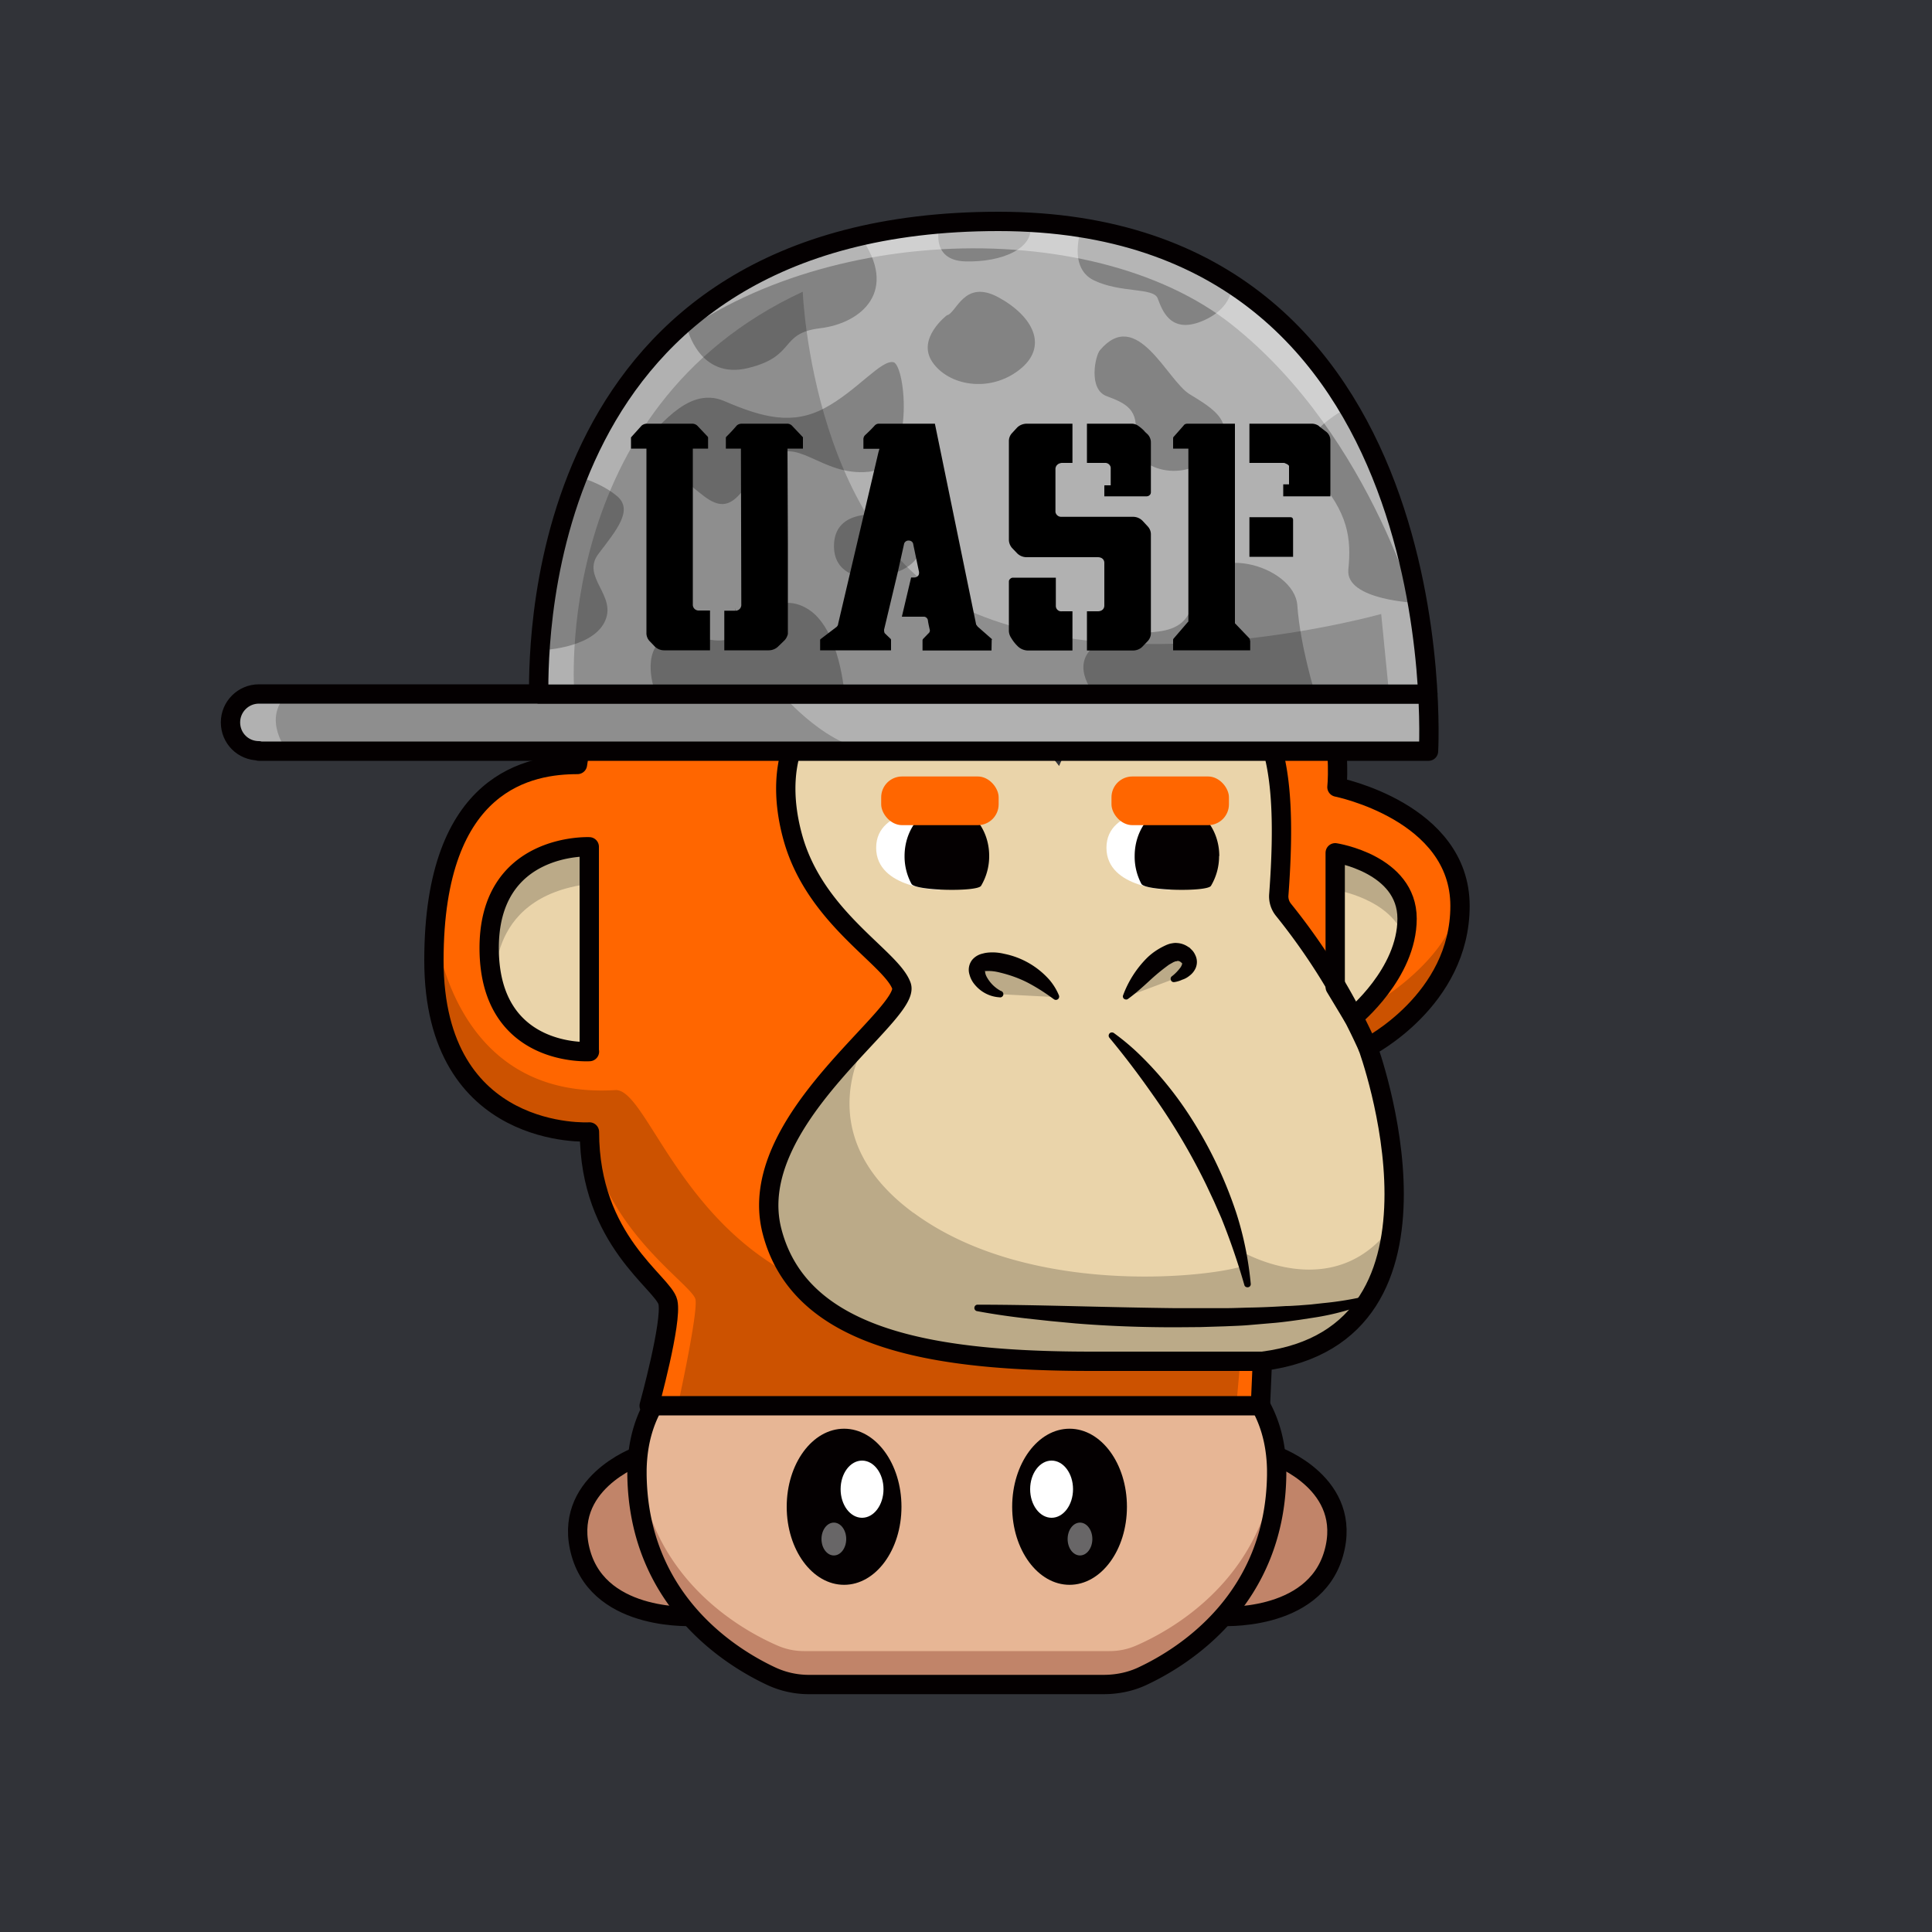 <svg id="a" xmlns="http://www.w3.org/2000/svg" viewBox="0 0 1000 1000"><defs><style>.d{opacity:.4}.d,.g,.h,.j,.k,.l,.m,.o,.q{stroke-width:0}.d,.h,.o{isolation:isolate}.d,.l{fill:#fff}.h,.o{opacity:.2}.r{fill:none}.j{fill:#ead4aa}.k{fill:#c18469}.m{fill:#f60}.r{stroke:#040001;stroke-linecap:round;stroke-linejoin:round;stroke-width:10px}.o,.q{fill:#040001}</style></defs><path id="b" d="M0 0h1000v1000H0V0Z" style="fill:#313338;stroke-width:0"/><g id="c"><path d="M-62.5-12.2h1000v1000h-1000v-1000Z" style="fill:none;stroke-width:0"/><path class="k" d="M360 836.6s-49 3.5-59.3-32.5 27.8-50.3 27.8-50.3 5.5 45.9 31.5 82.8Z"/><path class="r" d="M360 836.6s-49 3.5-59.3-32.5 29.4-50.3 29.4-50.3 3.9 45.9 30 82.8h-.1Z"/><path class="k" d="M631 836.6s49 3.5 59.3-32.5-27.8-50.3-27.8-50.3-5.5 45.9-31.5 82.8Z"/><path class="r" d="M631 836.6s49 3.5 59.3-32.5-29.4-50.3-29.4-50.3-3.9 45.9-30 82.8h.1Z"/><path d="M660.8 762.3v-1.6c-1.1-59.9-60.5-78.6-132.8-78.6h-65.4c-72.3 0-131.8 18.7-132.9 78.6v2.6c.8 68.5 53.7 97.6 73.1 106a35 35 0 0 0 13.5 2.7h158c4.6 0 9.2-1 13.5-2.7 19.4-8.4 72.2-37.4 73-106v-1Z" style="fill:#e7b695;stroke-width:0"/><path class="k" d="M587.7 851.9a34 34 0 0 1-13.5 2.7h-158a34 34 0 0 1-13.4-2.7c-18.6-8-68-35-72.7-97.7-.2 2.1-.4 4.3-.4 6.5v2.6c.8 68.5 53.7 97.5 73.1 106 4.3 1.8 8.8 2.7 13.5 2.7h158c4.6 0 9.2-1 13.5-2.7 19.4-8.4 72.2-37.5 73-106v-2.6c0-2.2-.1-4.3-.3-6.5-4.8 62.6-54.2 89.7-72.8 97.7Z"/><ellipse class="q" cx="436.9" cy="779.9" rx="29.7" ry="40.4"/><ellipse class="l" cx="446.2" cy="770.8" rx="11.1" ry="14.8"/><ellipse class="d" cx="431.6" cy="796.6" rx="6.4" ry="8.5"/><ellipse class="q" cx="553.6" cy="779.9" rx="29.7" ry="40.4"/><ellipse class="l" cx="544.3" cy="770.8" rx="11.1" ry="14.8"/><ellipse class="d" cx="559" cy="796.6" rx="6.4" ry="8.5"/><path class="r" d="M660.8 762.3v-.7h0v-.9c-1.1-59.9-60.5-78.6-132.8-78.6h-65.4c-72.3 0-131.8 18.7-132.9 78.6v1h0v1.6h0c.8 64.5 47.6 94 69.3 104.2a46 46 0 0 0 20.2 4.4h152c7 0 14-1.4 20.3-4.4 21.7-10.2 68.5-39.7 69.3-104.2h0v-1h0Z"/><path class="j" d="M661.9 463.2c5.7-76.4-5.4-107.9-48.7-114.3-44.1-6.6-65 47.6-65 47.6s-38-52.6-86-47.2-63.4 42.6-51.8 84.3 51 62 56.3 76.7c5.1 14.7-81.9 69.7-67.2 127s86.7 67.3 165.9 67.3h88c109.2-13.9 54.7-162.5 54.7-162.5a328 328 0 0 0-43.7-71c-1.8-2.2-2.7-5-2.5-7.9Z"/><path class="l" d="M605.7 460.6s-33-.4-33-21.8 33-19.9 33-19.9v41.7Zm-119.2 0s-33-.4-33-21.8 33-19.9 33-19.9v41.7Z"/><path class="m" d="M755.7 468.9c0-48.8-63.7-61.6-63.7-61.6 2.6-24.4-6-219.8-185.6-219.8S298.9 395.7 298.9 395.7c-24 0-74.3 7.8-74.3 101.4S305 586 305 586c0 56.2 38.3 78 40.6 88.1s-9.7 53.5-9.7 53.5h316.5l1-23h-88.1c-79.2 0-151.2-10-165.9-67.3s72.3-112.3 67.1-127-44.6-34.9-56.2-76.7 3.8-79 51.8-84.3 84.4 31.3 84.4 31.3 22.5-38.3 66.6-31.7c43.3 6.4 54.4 37.8 48.7 114.3a11 11 0 0 0 2.5 7.9 328 328 0 0 1 43.7 71s47.6-24.4 47.6-73.1l.1-.1Z"/><path class="o" d="M708 521.5s38-20.5 46.5-50.7c0 0-.7 31-20.5 50.7-19.9 19.7-23 18.2-23 18.2l-5.7-3-3.6-7v-4.3l6.3-3.9ZM472.8 627.7c58.9 43.4 151.8 33.8 171 27.5l-2-7.9s48.3 29.3 79-13.2c0 0-2 15.6-6.3 26.6s-16.4 27.4-27 32.7a155 155 0 0 1-26.6 10c-2.3.5-13.3.7-13.3.7H642l-2 22.6H351s10.2-46.3 9-54-48.3-36.2-55-86.8c0 0-52.1 0-68.4-36.2s-12.1-74-12.1-74 6.2 94.2 94.4 88.5c15.5.5 31.8 65 91 96 0 0-20.7-24-9.4-54.3s51.1-72.6 51.1-72.6-37.7 51 21.1 94.4h.1Zm109.8-111.6s21.7-31.6 31.4-21.3c6.2 6.6-6.6 12-6.6 12m-60.8 9.3s-9.3-14-29-17.8c-19.7-3.9-11.6 13.5 0 16.3"/><path class="j" d="M305 544.3v-106s-52.5-2.4-51.8 53.5c.7 55.9 51.9 52.5 51.9 52.5h-.1Z"/><path class="o" d="M256.6 513s-7.3-48.7 48.5-55.5v-19.2s-25.6 1-38.6 14.6-18.4 38.7-10 60l.1.1Z"/><path class="j" d="M691.1 441.4v69.5l9.4 15.6s27.8-22.6 27.8-51-37.2-34.1-37.2-34.1Z"/><path class="o" d="M727 486.1c.9-3.5 1.3-7 1.3-10.6 0-28.4-37.2-34.1-37.2-34.1v19.2s29.5 4.5 36 25.5h-.1Z"/><path class="r" d="M652.5 727.6H336s12-43.5 9.7-53.6-40.6-31.8-40.6-88.1c0 0-80.5 4.9-80.5-88.8s50.4-101.4 74.3-101.4c0 0 27.9-208.3 207.5-208.3S694.6 383 692 407.4c0 0 63.7 12.7 63.7 61.5S708 542 708 542s54.5 148.7-54.6 162.6l-1 23h.1Z"/><path class="r" d="M708 542a328.4 328.4 0 0 0-43.6-71 11 11 0 0 1-2.5-7.8c5.7-76.5-5.4-107.9-48.7-114.3-44.1-6.6-66.6 31.6-66.6 31.6s-36.4-36.7-84.4-31.2-63.4 42.6-51.8 84.3 51 62 56.2 76.7-81.8 69.7-67 127 86.6 67.3 165.8 67.3h88M305 544.3v-106s-52.5-2.4-51.8 53.5c.7 55.9 51.9 52.5 51.9 52.5h-.1Z"/><path class="r" d="M691.1 441.4v69.5l9.4 15.6s27.8-22.6 27.8-51-37.2-34.1-37.2-34.1h0Z"/><path class="q" d="M631 443.1a30 30 0 0 1-4.2 15.4c-2 3.2-34 2.6-36-1a29.9 29.9 0 0 1-3.5-14.4c0-14.4 9.7-26.1 21.8-26.1s22 11.7 22 26.1h-.1Zm-119 0a30 30 0 0 1-4.2 15.4c-2 3.2-34 2.6-36-1a29.7 29.7 0 0 1-3.6-14.4c0-14.4 9.8-26.1 21.9-26.1s21.9 11.7 21.9 26v.1Zm69.3 72.1a53.8 53.8 0 0 1 12.2-19.2c3-3 6.6-5.3 10.5-7 .8-.3 1.6-.6 2.4-.7 1-.2 1.9-.3 2.8-.2 2 .1 4.1.8 5.8 2l.7.4.5.5 1 1c.6.7 1.1 1.5 1.5 2.4a8 8 0 0 1 .2 6.6 10 10 0 0 1-3.3 4.1c-1.1.9-2.4 1.6-3.7 2-1.3.6-2.6 1-3.9 1.2-1 .2-1.8-.3-2-1.2-.2-.7 0-1.4.6-1.8 1.8-1.4 3.3-3 4.6-4.8l.5-1 .2-.8-.2-.3-.3-.2-.6-.5-.3-.1-.2-.1h-.1a1 1 0 0 0-1 0l-.8.1-1 .4-2.3 1.3c-3.6 2.6-7 5.4-10.2 8.4-3.4 3.1-7 6.4-11 9.3-.7.6-1.8.4-2.4-.3-.3-.5-.4-1-.2-1.5Zm-36.1 1.8c-4.2-3.1-8.7-6-13.3-8.4-4.5-2.3-9.3-4-14.3-5.2-2.3-.6-4.6-.9-7-.8h-.4c-.2.1-.3 0-.2 0v-.3c-.1.2-.2.4-.1.6 0 .8.3 1.7.7 2.5a18 18 0 0 0 7.4 7.5h.1c.9.3 1.4 1.2 1.2 2.1-.3.9-1.1 1.4-2 1.2-5-.3-9.6-2.7-12.8-6.6a13.2 13.2 0 0 1-2.7-5.2 8.3 8.3 0 0 1 1.5-7.7c1.3-1.5 3-2.5 4.8-3l1.6-.4c3.3-.6 6.8-.4 10.1.4a42.4 42.4 0 0 1 23.5 13.6c2 2.4 3.6 5 4.8 7.9a1.7 1.7 0 0 1-2.6 2l-.3-.2Zm31.2 17.6a121 121 0 0 1 14.5 12.3c9 8.9 17 18.7 24 29.3a219 219 0 0 1 24.9 51.3c3.9 12 6.4 24.5 7.6 37.1 0 1-.7 1.7-1.7 1.7-.7 0-1.4-.4-1.6-1.1a358.3 358.3 0 0 0-12-34.9l-3.7-8.4-3.9-8.3c-8-16.5-17.4-32.3-28-47.2-7-10-14.4-19.8-22.3-29.3-.6-.8-.4-1.8.3-2.4.6-.4 1.3-.4 1.9-.1Zm-70.6 140.7c17.2 0 34.3.4 51.4.8s34.1.8 51.2 1h25.5c4.3 0 8.5-.2 12.8-.3 6.3-.1 12.7-.4 19-.8 2.2 0 4.3-.2 6.4-.3l6.4-.5 6.3-.7c8.4-.8 16.7-2.2 25-4.3.8-.2 1.7.3 2 1.2.2.8-.2 1.6-1 2-10 4.2-20.6 7.1-31.4 8.7l-6.5 1c-4.3.6-8.6 1.2-12.9 1.6l-12.9 1.1c-4.3.4-8.6.5-13 .7l-12.9.4-12.9.1c-17.2 0-34.4-.6-51.6-2l-12.8-1.2-12.9-1.4c-8.5-1-17-2.2-25.5-3.8a1.7 1.7 0 0 1 .3-3.3Z"/><rect class="m" x="575.3" y="401.9" width="60.8" height="25.2" rx="10.8" ry="10.8"/><rect class="m" x="456.1" y="401.9" width="60.8" height="25.2" rx="10.8" ry="10.8"/><path d="M134 388.8h605.4S755 114.6 516.8 114.6s-238 215.2-238 244.6H134a14.7 14.7 0 0 0 0 29.4v.2Z" style="fill:#b1b1b1;stroke-width:0"/><path class="h" d="M148.7 388.8s-13.4-16.6 0-29.5h256s24.7 29.4 49.6 29.4H148.7v.1Z"/><path d="M279.1 336.6s26.5-.5 33.7-14.4-12.4-23.3-3-35.6 18-22.6 9.7-29.7-20.4-10.2-20.4-10.2-20 58.9-20 89.9Zm53.4-108.9c6.7-2 22-28.9 42.4-20.1s35.5 12.4 52 3.6 29.4-25.3 35.6-23.7 11.8 54.2-13 56.7-37.4-20-51.7-6-17.9 30.4-33.3 18.7-32-29.2-32-29.2Zm23.2-57.8s6.2 26.8 31.5 20.6 15.8-18 37.3-20.6 41-19.4 20.7-47.6c0 0-64.2 15.1-89.5 47.6Zm-16.2 189.4s-7.7-19 2.7-27.8 29.5 6.1 38.4-3.1 23.2-23.3 38.7-12.4 17.8 43.3 17.8 43.3h-97.6ZM448.7 299c-2.7 0-17.8-1.6-17-17.5s17.8-17 33.7-14 20 30-16.7 31.4v.1Zm37.8-183s-5.9 18.8 13.2 19.3c19 .5 36.1-6.8 33.5-19.4 0 0-26.4-5-46.7 0v.1Zm73.3 2s-7.5 20.4 6.4 27.1 30.8 3.6 33 9.3 6.3 18.6 22.8 11.9 15.8-19.1 15.8-19.1-43.6-26-78-29.2Zm-69.7 45.2c5-1 8.8-19 26.7-9.3 18 9.8 26.2 25.6 10.7 37.6s-36.6 8.1-44.9-4.1 7.5-24.2 7.5-24.2Zm79.2 18.1c-2.4 2.8-6.1 20.1 3.4 23.7s17.5 6.7 14.6 21.7 24.3 24.8 39.8 8.8.3-24.3-11.4-31.5-27.2-45.4-46.4-22.7Zm-2.8 178s-15.2-17.5 3.9-27.3 43.8 4.1 48-24.3 51.6-15.5 53.1 5.7 9.3 46 9.3 46H566.5v-.1Zm131.4-148.4s-34.1 16.3-17 35.4c17.1 19.1 18.6 32.5 17 48.5s35.8 17.3 35.8 17.3-13.1-69.9-35.8-101.2Z" style="fill:#838383;stroke-width:0"/><path class="g" d="M358.6 313v-80.8h7.9v-5.8a1 1 0 0 0-.2-.4l-5.3-5.6a3.9 3.9 0 0 0-2.7-1.1h-23.5c-1 0-2 .4-2.7 1l-5.5 6.1v5.8h8v95.2a6 6 0 0 0 1.6 4.4l2.4 2.5a6.9 6.9 0 0 0 5.2 2.3h23.7V316h-5.7a3 3 0 0 1-3.2-2.8v-.3.1Zm49.2 15v-46.9l-.2-48.9h8v-5.8a1 1 0 0 0-.3-.4l-5.3-5.6a3.5 3.5 0 0 0-2.7-1.1H384c-1 0-2 .3-2.7 1a79.8 79.8 0 0 1-5.3 5.7l-.3.4v5.8h7.8l.2 80.8a3 3 0 0 1-2.8 3.1h-.2l-.1-1.3v1.3h-5.7v20.5h23a7 7 0 0 0 5-2.1l3.2-3.1a7 7 0 0 0 1.7-3.3v-.1Zm105.6 3.2v-.4l-7.4-6.5-.7-1h-.1v-.3l-21.3-103.7h-28.8a3 3 0 0 0-2.4 1c-1.8 2-3.5 3.6-5 5a3 3 0 0 0-.8 2v5h8.3l-.5 1.7-20.9 89c0 .5-.3 1-.8 1.5l-8.4 6.4-.1.3v5.4h36.7v-5.4l-.1-.4-3-2.9-.2-.2c-.2-.4-.3-1-.3-1.5v-.3l1.1-4.6 6-25.2 3.3-14.8c.4-1 1.4-1.6 2.4-1.5 1.2 0 2.2.8 2.3 2l3 14.3c0 .7 0 1.5-.6 2-.5.6-1.2.8-2 .8h-1.5l-4.8 20.3H478c1.1-.1 2.2.8 2.3 2s1 5 1 5a2 2 0 0 1-.8 1.7l-2.8 2.9-.2.5v5.4h35.7l.1-5.5h.1Zm78.2-61.4a6.9 6.9 0 0 0-5.2-2.3h-37a3 3 0 0 1-3.1-2.5v-22.3c0-.7.3-1.4.8-2l.6-.5c.5-.3 1.1-.5 1.8-.6h5.6v-20.3h-23.6c-2 0-4 .8-5.3 2.3l-2.4 2.6a6 6 0 0 0-1.6 4.2v51c0 1.5.6 3 1.6 4.2l2.4 2.5a6.9 6.9 0 0 0 5.3 2.3h36.7c2 0 3.4 1.1 3.4 3v22c0 1.8-1.3 3-3.4 3h-5.6v20.3h23.8c2 0 3.9-.8 5.2-2.3l2.4-2.5a6 6 0 0 0 1.7-4.2v-51a6 6 0 0 0-1.7-4.3l-2.4-2.6Z"/><path class="g" d="M546.5 313.3V299h-22.2a2 2 0 0 0-1.5.7c-.4.3-.6.8-.6 1.3v25.8a7 7 0 0 0 1.2 3.4c1 1.7 2.2 3.2 3.6 4.5 1.4 1.3 3.3 2 5.2 2h22.9v-20.3h-5.5c-1.6.2-3-1-3.1-2.6v-.5Zm46-90c-1-1.1-2.2-2.1-3.5-3l-.3-.2a6 6 0 0 0-3-.8h-23.1v20.3h9.3c1.5-.1 2.8 1 3 2.4v9.2h-3.2l-.1.2v5.5h21.8c.6 0 1.2-.2 1.6-.6.5-.4.7-1 .7-1.6V229a6 6 0 0 0-2-4.5l-1.2-1.1v-.1Zm90.2-2.8a6.6 6.6 0 0 0-3.8-1.2h-32.2v20.3H664c.5 0 1 0 1.4.3.5.2 1 .4 1.4.8l.4.4v9.6h-3v6.2h24.4v-29c0-1.7-.8-3.3-2-4.3l-3.9-3v-.1ZM647 331.7c0-.7-.2-1.3-.8-1.8l-7-7.3V219.3h-24.6c-.8 0-1.6.3-2 1l-5.2 5.9h-.1l-.1.8v5.2h7.9v89.5l-.4.4-3 3.5-4.3 5c-.2.3-.2.5-.2.7v5.3h39.9v-5l-.1.1Zm22.3-62.7c0-.3-.2-.7-.4-1a2 2 0 0 0-1-.3h-21.2v20.5h22.6V269Z"/><path class="h" d="M297.3 359.3S284.5 211.7 415.5 151c0 0 5 131.8 90.1 166.8 85.2 35 209.3 0 209.3 0l4.1 41.5H297.3Z"/><path class="d" d="M735.8 325.3s-24.3-98.4-98-157.1-226.3-52.2-303.5 19.2c0 0 32.3-57 152.1-71.5s180.7 49.7 200.4 78.2 42 82.3 49 131.2Z"/><path class="r" d="M134 388.8h605.4S755 114.6 516.8 114.6s-238 215.2-238 244.6H134c-8.1 0-14.7 6.6-14.7 14.7h0c0 8.2 6.5 14.7 14.7 14.7h0v.2Zm144.8-29.5h460.3"/></g></svg>